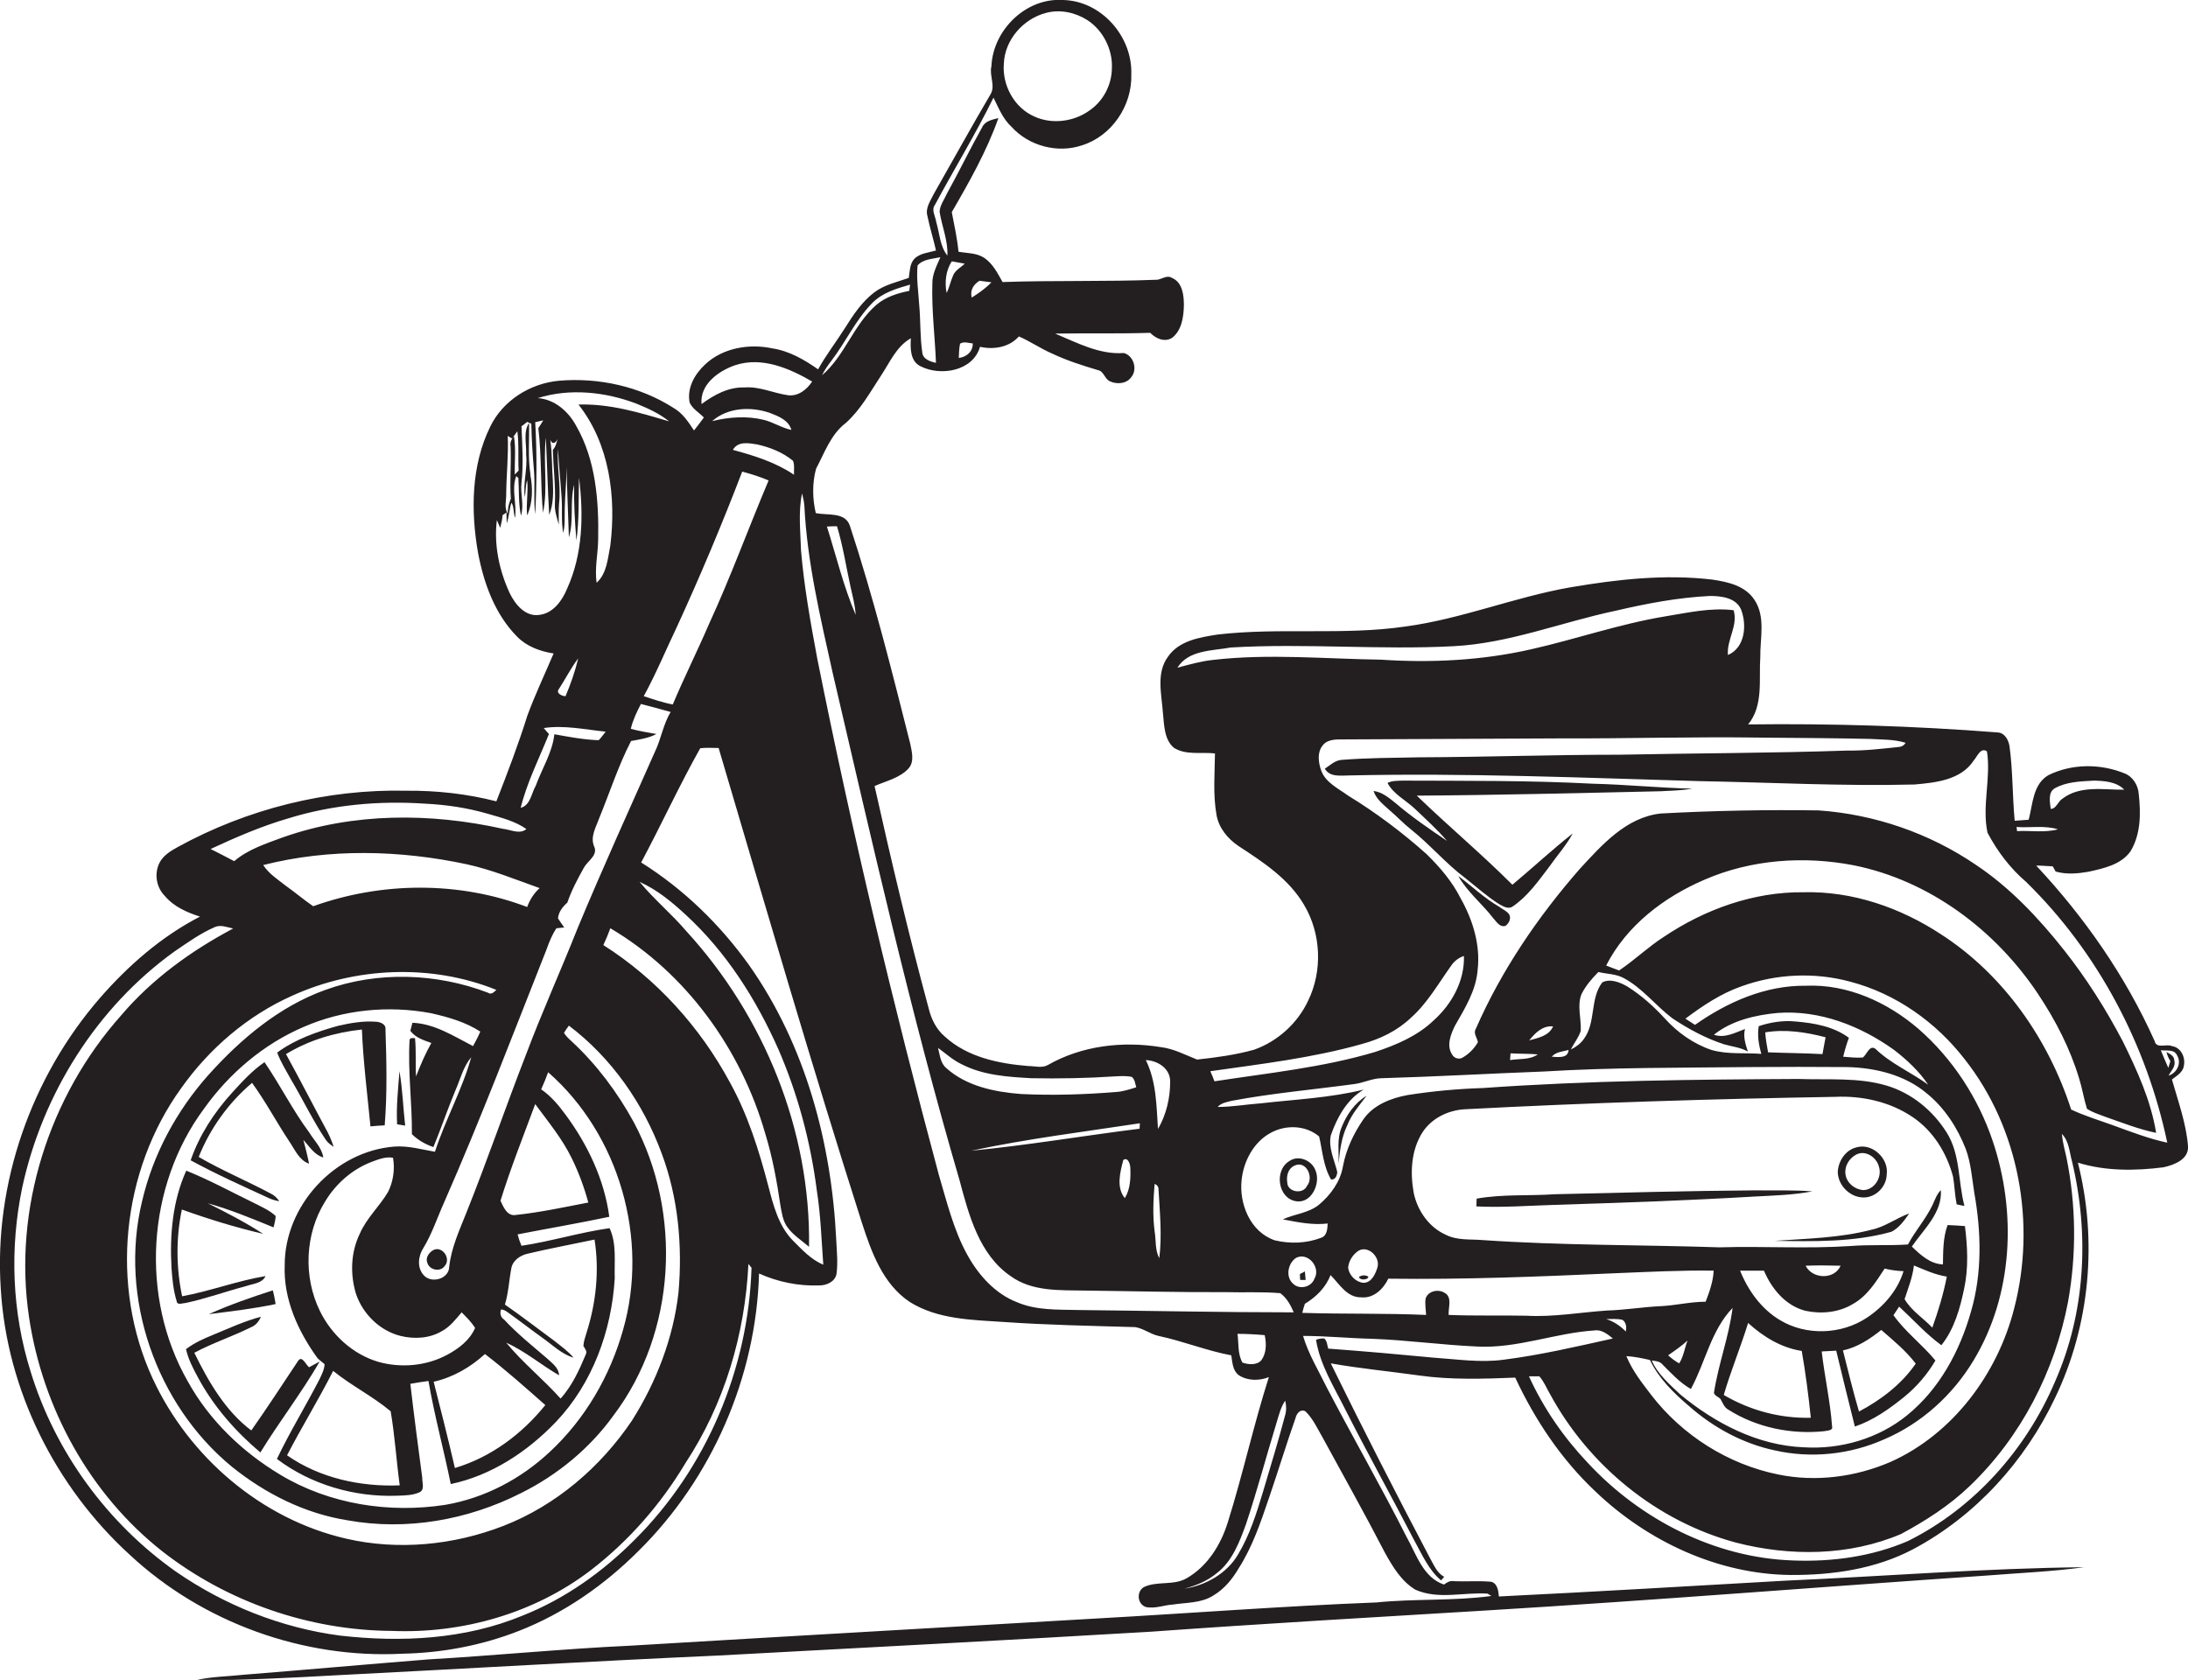 <?xml version="1.0" encoding="utf-8"?>
<!-- Generator: Adobe Illustrator 19.2.0, SVG Export Plug-In . SVG Version: 6.00 Build 0)  -->
<svg version="1.1" id="Layer_1" xmlns="http://www.w3.org/2000/svg" xmlns:xlink="http://www.w3.org/1999/xlink" x="0px" y="0px"
	 viewBox="0 0 844.6 648.6" enable-background="new 0 0 844.6 648.6" xml:space="preserve">
<g>
	<path fill="#231F20" d="M844.6,442.5c-0.7-8.8-3.8-17.2-6.2-25.7c1.8-1.4,4.3-2.8,4.6-5.3c0.7-3.2-1.1-7.1-4.6-7.6
		c-2.2-1-6,1.2-6.7-2c-11.2-25-27-47.7-45.7-67.7c2.1,0,4.3,0.2,6.4,0.3c0.3,0.5,0.8,1.5,1.1,2c4.1,1.2,8.5,0.8,12.6,0.1
		c5.9-1.3,12.6-2.7,16.3-7.9c4-6.6,4-14.6,3.2-22c-0.2-3.4-2.2-6.8-5.5-8.1c-9.3-3.8-20.3-3.8-29.4,0.7c-6,3.5-6,11.2-7.6,17.2
		c-1.8,0.1-3.6,0.3-5.4,0.4c-0.9-9.6-0.7-19.3-2-28.8c-0.4-2.4-1.8-5.1-4.5-5.3c-32.1-2.5-64.2-3.5-96.4-3.1c6-7.3,4.1-17.3,4.7-26
		c-0.1-7.3,2.1-15.5-2.2-22c-3.5-5.5-10.2-7-16.2-7.9c-18.4-2.2-36.9-0.1-55.1,3c-21.5,3.8-41.9,12.2-63.5,15.1
		c-24,3.5-48.4,0.3-72.5,3.1c-6.9,1.1-14.8,2.3-19.1,8.5c-4.7,6.3-2.5,14.5-2,21.7c0.5,4.6,0.4,10.2,4.2,13.5
		c4.7,3,10.6,1.6,15.9,2.2c-0.1,7.9-0.8,15.9,0.6,23.8c0.9,5,4.3,9.1,8.4,11.9c9.5,6.2,19.5,12.7,25.4,22.8
		c6.6,11.1,7.2,25.5,1.5,37.1c-4.1,8.7-11.8,15.6-20.8,18.8c-7.2,2-14.6,3-22,3.8c-4.6-1.8-9-4.2-14-4.8
		c-14.7-2.4-30.5-0.6-43.6,6.9c-2.3,1.3-5,0.4-7.5,0.4c-11.4-0.9-23.6-3.4-32.3-11.4c-3.3-2.8-5.2-6.7-6.2-10.8
		c-7.7-28.5-14.5-57.2-20.9-85.9c4.5-2,9.8-3.1,13.2-6.9c2.2-2.6,1.2-6.3,0.6-9.3c-7.1-28.2-14.2-56.5-23.3-84.2
		c-1.8-5.6-8.7-4-13.2-5c-1.3-5.6-1.4-11.5,0.1-17.1c3.3-6.2,5.7-13.3,11.5-17.7c5.7-5.1,9.4-11.9,13.6-18.3
		c3.4-5.1,5.9-11.2,11.5-14.4c-0.2,3.9-0.3,8.8,3.7,10.8c7.8,4,20.3,1.9,23-7.5c5.3,1.2,11.3,0.2,15-4c4.4,1.9,8.4,4.7,12.8,6.6
		c5.7,2.7,11.7,4.6,17.7,6.4c2.3,0.4,2.6,3.4,4.6,4.3c2.7,1.3,6.5,1,8.3-1.6c2.5-3,0.9-8.3-2.9-9.3c-9.4,0.7-18.1-4-26.5-7.5
		c12.2-0.2,24.5,0.1,36.7-0.3c2.1,2.2,5.6,3.8,8.5,1.9c3.7-2.9,4.4-8.1,4.5-12.5c0-3.8-0.5-8.9-4.6-10.6c-1.8-1.2-3.8,0.4-5.6,0.7
		c-19.9,0.8-39.9,0.2-59.8,0.9c-1.9-3.4-3.7-7-7-9.3c-3-2-6.6-1.8-10-2.4c-0.5-5.1-1.6-10.2-2.6-15.3c6.8-11.7,13.5-23.6,18-36.3
		c-2.4,0.6-5.2,1.1-6.3,3.6c-4.7,8.4-8.9,17.1-13.6,25.6c-1,2.3-2.7,4.4-2.8,7c0.9,5.7,3.3,11.1,3,16.9c-2.9-3.7-3-8.6-4.3-13
		c-0.3-2.2-2-4.6-0.5-6.6c7.4-13.8,15.7-27.3,22.6-41.4c2,4,3.6,8.2,7,11.3c6.7,7.4,17.8,10.3,27.2,7.1c11.5-3.6,19.4-15.4,19-27.4
		C437.2,14,425,0.2,410.2,0c-14.2-0.9-26.9,11.6-27.5,25.6c-0.9,3.6,1.7,7.6-0.4,10.9c-7.4,12.6-14.5,25.5-21.8,38.3
		c-1.3,2.7-3.4,5.5-2.5,8.6c0.9,4.5,2.3,8.8,3.3,13.3c-2.9,0.9-6.3,1-8.5,3.4c-1.7,2-1.6,4.8-2,7.2c-4.5,1.6-9.3,2.6-13.2,5.5
		c-4.8,3.6-8.2,8.7-11.4,13.8c-3.4,5.4-7.3,10.4-10.4,16c-5.3-3.7-11.1-7.1-17.7-8.1c-8.9-1.9-19.1-0.2-25.9,6.2
		c-4,3.7-7.1,9.1-6,14.7c1.1,2.5,3.7,3.9,5.5,5.8c-1.2,1.7-2.5,3.3-3.8,5c-2.2-3.3-4.4-6.7-7.9-8.7c-13-8.3-28.9-11.8-44.2-10.5
		c-11.1,1-21.7,7.6-26.6,17.8c-7.3,14.9-7.5,32.4-4.7,48.5c2.2,11.8,6.5,23.8,15.1,32.5c3.7,3.8,8.9,5.7,14.1,6.5
		c-3.4,8-7.1,15.8-10.1,23.9c-3.5,11.2-7.7,22.2-12,33.2c-11.3-2.9-23-4.2-34.7-4.1c-30.7-0.7-61.5,7-88.4,21.8
		c-2.5,1.4-5.2,3-6.7,5.6c-2.4,4.2-1.6,9.8,1.8,13.2c3.5,4.2,8.6,6.4,13.6,8c-14.9,7.7-27.7,18.9-38.6,31.4
		C12.1,415.8-2.4,457,0.3,497.6c2.3,39.1,21.1,76.6,50,102.9c28,26,66.8,40,105,38c15.4-0.3,30.7-3.2,45-8.8
		c17.4-6.8,33-17.7,46.1-30.8c28.4-28,45.5-67.3,46.6-107.2c7.3,3.3,15.3,4.9,23.3,4.6c2.8,0,6-1.4,6.6-4.4
		c0.6-4.4,0.1-8.8-0.1-13.2c-1.8-37.4-11.9-75.2-33.6-106c-11.2-15.7-25.3-29.4-41.7-39.7c7.8-14.6,14.7-29.7,22.8-44.1
		c2.3-0.3,4.7-0.1,7.1-0.1c18.1,61.2,35.9,122.5,55.3,183.3c3.7,11.4,8.1,23.7,18.5,30.6c10.7,6.7,23.8,6.9,36,7.7
		c17,1.2,34,1.5,51,2c3.2,0.5,5.8,2.7,9,3.4c9.5,2,18.5,5.7,28.1,7.5c0.4,2.6,0.5,5.8,2.8,7.6c3.4,2.3,8,2.3,11.7,0.8
		c-5.9,18.5-10,37.4-15.8,55.9c-2.7,8.8-7.9,17.2-16,21.8c-5.1,2.9-11.3,0.9-16.5,3.4c-2.9,1.8-2.5,6.6,0.9,7.7
		c3.5,0.7,7-0.8,10.5-1c5.2-0.8,10.9-0.5,15.5-3.5c4.2-2.5,7.3-6.3,9.7-10.4c5.4-8.4,8.6-18,11.8-27.4c3.5-10.2,6.6-20.5,10.2-30.7
		c0.4-1.7,1.8-3.6,3.8-2.6c3,2.9,4.7,6.8,6.8,10.4c8,14.7,16.2,29.3,23.9,44.2c3,5.4,6.4,11.1,11.8,14.3c8.8,3.9,18.5,0.9,27.8,1.5
		c0.4,0.2,1.2,0.7,1.5,0.9c-14.7,2-29.6,1-44.3,2.5c-36.1,1.4-72.1,4.2-108.1,6.2c-60,3.5-120,6.9-180,10.5c-26,1.2-52,3.8-78,5.3
		c-23.7,1.9-47.3,4-71,5.9c-6.4,0.7-12.8,0.7-19.1,2.2c18.4,0,36.8-1,55.1-2c49-2.5,98-5.4,147-7.6c55.7-3,111.3-5.9,167-9.2
		c43.1-3.1,86.3-5.6,129.5-8.2c64.5-3.9,128.9-9.1,193.4-13.5c12.5-1,25-1.5,37.3-3.2c-38.5,0.4-76.9,3.5-115.3,5.2
		c-36.9,2.1-73.8,4.3-110.6,6.1c-0.2-2.2-0.6-5.3-3.2-5.7c-4.7-0.4-9.5,0-14.2-0.2c-1.5-0.3-2.7,0.5-3.8,1.3
		c-8.1-2.7-10.7-11.8-14.5-18.5c-9.8-19.4-20.6-38.2-30.7-57.5c-3.2-6.6-7.1-12.9-9.2-20c8.8,0,17.6,0.9,26.4,1.1
		c13.7,0.5,27.3,2.4,40.9,3c15.3,0.8,29.9-5.2,45-6.2c2.9-0.5,5.2,1.4,7.3,3.1c-14,3.1-28,6.4-42.3,8.2c-8.9,1.2-17.9-0.2-26.8-0.8
		c-13.6-1.3-27.2-2.5-40.8-3.5c-0.4-1.4-0.4-2.9-1.5-3.9c-1.1-0.1-2.2,0.1-3.2,0.5c1.6,9.9,7.1,18.4,11.5,27.3
		c8.6,16.9,17.8,33.5,26.5,50.3c3,5.4,5.5,11.3,10.3,15.3c0.4-0.5,0.8-1,1.2-1.4c-2.8-1.4-4-4.6-5.5-7.2
		c-13.1-24.9-25.9-49.9-38.3-75.2c11.4,2,22.9,3.1,34.3,4.7c12.2,1.7,24.6,1.3,36.9,0.8c7.6,16.3,17.8,31.6,31,44
		c20.1,19.2,47.2,31.9,75.2,32.2c16.3,0.1,33-2.3,47.5-10c24-12.8,43.1-33.9,54.7-58.4c13.5-28,16.4-60.8,8.8-90.8
		c10.6,3.3,22,3.2,33,1.8C839.3,449.8,845,447.6,844.6,442.5z M370.1,138.2c0.1-1.8,0.1-3.7,0.5-5.5c1.5-1,3.3-0.2,4.9-0.1
		C375.6,135.8,373,137.9,370.1,138.2z M378.1,108.4c1.5,0.2,3.1,0.4,4.6,0.6c-2.2,2.3-4.9,4.2-7.6,5.9
		C374.4,112.1,375.7,109.9,378.1,108.4z M367.4,100.9c1.7,0.3,3.4,0.6,5,0.9c-1.5,1.5-3.7,2.5-4.5,4.6c-1,2.2-1.4,4.6-2.5,6.7
		C364.6,108.9,365.1,104.5,367.4,100.9z M387.5,24.5c0.4-9.2,7.5-17.2,16.2-19.5c5.5-1.5,11.4-0.2,16.1,2.8c6.1,4,9.8,11.5,9.4,18.7
		c-0.1,6.4-3.4,12.6-8.7,16.2c-6,4.3-14.4,5.4-21.2,2.3C391.5,41.6,386.8,32.9,387.5,24.5z M354.2,102.5c2.1-2.5,5.8-2.5,8.8-3.2
		c-1.4,3.3-3.2,6.6-3.1,10.3c-0.3,10.2,1,20.3,1.4,30.5c-2.2-0.5-5.1-1.4-5.3-4.1c-0.9-6.1-0.6-12.4-1.2-18.6
		C354.5,112.5,353.7,107.5,354.2,102.5z M321,139.2c5.5-7.2,9.3-15.7,15.7-22.2c3.9-4,9.4-5.6,14.6-7.1c-0.1,0.6-0.2,1.8-0.3,2.4
		c-4.5,0.9-9.1,2.3-12.7,5.4c-8.8,7.6-12.2,19.7-21,27.2C318.3,142.9,319.6,141,321,139.2z M793.1,304.4c4.6-2.6,10-2.7,15.2-3
		c4,0.1,8.7,0.4,11.7,3.5c-8,0.1-17-1.8-23.9,3.5c-1.7,1-2.4,4-4.5,3.9C791.3,309.7,790.5,306,793.1,304.4z M794.4,320.2
		c-5.1,1.4-10.6,0.4-15.8,0.7c0-0.4-0.1-1.2-0.2-1.6C783.7,319.7,789.2,318.6,794.4,320.2z M468.2,254.8c-4.7,0.5-9.2,1.8-13.7,3
		c4.3-6.9,13.5-6.5,20.6-7.8c28.7-1.7,57.4,1,86-0.5c21.5-1.1,41.7-9.3,62.6-13.7c12-2.8,24.1-5.1,36.4-5.7c4.4,0,10.1,0.7,12,5.3
		c2.3,6,1.5,14.7-5.1,17.5c-0.5-6,4-11.3,2.2-17.3c-8.9-1.1-17.8,1-26.5,2.4c-17.5,2.9-34.4,8.8-51.7,12.7
		c-18.9,4.3-38.5,5.3-57.9,4C511.5,254.4,489.8,252.3,468.2,254.8z M525.7,403.1c7-1.9,13.7-5.1,19-10.2
		c6.3-5.6,10.5-13.1,15.3-19.8c1.2-1.9,3-3.3,5.1-4c0.3,9.5-4.6,18.5-11.6,24.8c-6.3,6.1-14.6,9.6-22.8,12.3
		c-20.2,6-41.2,8.1-61.9,11.3c-0.5-1.3-1-2.6-1.6-3.9C486.8,410.8,506.6,408.5,525.7,403.1z M590.3,401.7c2.3-2.9,5.2-5.8,9.2-5.4
		C597.9,400,593.8,400.7,590.3,401.7z M605.5,405.4c-0.2,3.4-4.2,2.7-6.5,2.6C600.6,406.1,603.3,406,605.5,405.4z M593.6,407.1
		c-3.1,2.2-7.1,1.6-10.7,2.2c0.1-0.9,0.1-1.7,0.2-2.6C586.6,406.9,590.1,406.8,593.6,407.1z M596.2,413.7c26.3-1.6,52.7-1.4,79-1.7
		c12.7-0.1,25.3-0.1,38,0c10.8,0.3,22,3,30.5,10.1c6.9,5.6,11.9,13.3,15.1,21.5c2,5.4,2.4,11.2,3.3,16.9c2.7,15.2,3.1,31.1-1.3,46
		c-4.3,15.2-12.2,29.9-24.7,40c-11.1,9-25.7,13.2-39.9,12.3c-17.7-0.7-34.2-9.3-47.6-20.4c-4.1-3.9-8.7-7.8-11-13.1
		c1.5,0.2,3.2,0.3,4.2,1.6c3.4,3.4,6.7,7,10.9,9.4c5.6-10.3,7.8-22.7,16.1-31.3c-1.4,11.1-5.5,21.7-7.2,32.8
		c0.4,1.2,1.7,1.5,2.5,2.3c0.9,1.5,1.4,3.3,3.1,4.2c10.9,6.9,24.2,9.6,36.9,8.3c1.1-0.3,3.6-0.1,3.1-1.9c-0.7-9.7-2.9-19.2-4-28.9
		c1.8-0.1,3.7-0.2,5.6-0.3c2.4,9.8,4.7,19.5,7.2,29.3c7.1-2.4,13.3-6.8,19.1-11.5c4.8-3.9,8.9-8.7,12-14c-5.1-6.2-11.6-11-16.2-17.5
		c0.7-1.1,1.5-2.2,2.2-3.3c5.4,5,10.3,10.5,16.3,14.9c5-6.3,7.2-14.2,8.8-21.9c1.7-7.9,1.3-16.1,0.3-24.1c-2.3-0.2-4.5-0.3-6.7-0.4
		c-1.8,4.9-1.7,10.1-1.8,15.2c-4.9-0.2-8.6-3.6-12-6.9c4.6-6.7,11.8-13.1,11.2-21.8c-1.6,1.6-2.3,3.8-3.2,5.7
		c-2.6,5.5-6.7,10-9.5,15.3c-7.4,0.5-14.9,0-22.3,0.6c-16.8,1.1-33.6,0-50.4,0.5c-30.5-1-61-0.7-91.5-2.8c-4.7-0.4-9.7,0.2-14.1-2
		c-6.6-2.9-11.1-9.4-12.5-16.3c-1.4-7.8-1-16.4,3.4-23.3c3.5-5.4,9.8-8.5,16.2-8.9c47.6-2.5,95.3-4,143-4.8
		c10.5-0.5,21.3,1.9,30,7.8c7.9,5.3,13.2,13.9,15.6,23c0.6,3.5,0.7,7.2,1.4,10.7c0.7,0.2,2.2,0.5,3,0.6c-2.5-9.4-1.5-19.9-6.9-28.4
		c-5.3-8.4-13.4-15.1-23-18c-11-3.3-22.7-2.2-34.1-2.6c-40.6,0.2-81.3,0.6-121.9,3.5c-9.7,0.3-19.4,1.2-29,2.7
		c-6.5,1.2-13.3,3.8-17.2,9.5c-3.7,5.4-6.6,11.5-7.8,18c-1,5.9-4.7,11-9.2,14.8c-4,3.3-9.5,3.6-14,5.7c5.7,1.1,11.5,2.3,17.3,1.6
		c-0.1,2-0.2,4.7-2.5,5.5c-5.7,2.2-12,2.4-17.9,1c-9.5-3.2-13.9-14.2-12.8-23.5c0.8-7.2,4.7-14.5,11.2-18c5.8-3.2,13.5-3,18.7,1.4
		c1.3,5.5,1.6,11.5,4.6,16.6c1.7,0.2,2.3-1.5,2.4-2.9c-1.1-4.6-3.5-9.3-2.5-14.1c2.4-6.9,6.2-13.9,12.7-17.7
		c-13,3.2-26.5,3.8-39.7,5.3c-5.6,0.4-11.1,1.4-16.7,1.4c1.5-1.6,3.6-1.9,5.6-2.4c15.5-2.9,31.3-4.3,46.9-6.4
		c3.7-0.4,7.2-2.3,10.9-2.3C554.2,415.7,575.2,414.5,596.2,413.7z M610.5,383.8c1.6-3.2,4-6,6.5-8.5c3.3,0.8,6.9,0.7,9.9,2.4
		c7.2,3.9,12.2,10.6,18.7,15.5c6.2,4.1,12.8,7.7,19.9,10c3.1,0.9,6.4,1.2,9.2,2.8c-0.9-2.8-1.9-5.8-1.1-8.7c-3.8,1.4-7.9,3.7-12,2.2
		c6.9-5.5,16-7.6,24.6-8.4c16.2-1.2,32.1,5,45.1,14.4c4.9,3.8,9.5,8.1,13,13.3c-6.6-4.8-14.4-8.1-20.3-13.8
		c-2.3-1.8-3.4,2.2-4.9,3.3c-2.5,0.2-5.1-0.1-7.6-0.3c0.6-2.5,1.3-4.9,2.2-7.3c-5.9-4.4-13.4-5.7-20.6-6.3
		c-4.8-0.5-9.7,0.3-14.2,1.8c-0.6,3.6,0,7.2,1,10.7c-6.4-0.5-12.9,0.3-19.2-1.5c-6.9-2.3-13.1-6.7-18-12.1c-4.3-4.7-9.1-9-14.5-12.4
		c-2.8-1.6-6.6-3.2-9.7-1.6c-4.8,6.3-2.4,15.3-7,21.7c-1.3,1.9-3.1,3.2-5.1,4.2c1.2-2.5,3-4.6,3.8-7.2
		C610.4,393,608.7,388.2,610.5,383.8z M769.2,440.5c-5.6-16.6-15.5-31.8-28.7-43.3c-12-10.3-27.4-17.3-43.4-16.6
		c-15.6-0.2-30.3,6.3-42.8,15.1c-1.3-0.8-2.5-1.6-3.7-2.4c6.7-5,13.7-9.7,21.7-12.5c13.3-4.8,28.1-5.5,41.8-1.8
		c17.7,4.6,33.3,15.7,44.4,30.1c21,26.7,27.5,63.5,19,96.1c-6.4,25.2-23.6,48.4-47.6,59.2c-13.6,5.9-29,7.9-43.5,4.9
		c-19.3-3.9-37-15.1-49-30.7c-3.6-4.7-7.3-9.4-9.6-15c3.1,0.2,6.1,0.8,9.1,1.5c3.4,7.1,9.1,12.7,15.1,17.8
		c9.4,8.3,20.8,14.5,33.1,17.1c14.1,3.2,29.1,1.6,42.3-4.3c14.3-6.1,26.4-17.1,34.4-30.4C777.1,500,778.5,468,769.2,440.5z
		 M704.7,400.5c-0.4,2.1-0.8,4.3-1.2,6.5c-7-0.4-14-0.4-21-0.7c-0.5-2.6-0.9-5.1-1.1-7.7C689.1,397.3,697.1,398.5,704.7,400.5z
		 M643.9,523.3c2.6-1.8,5.2-3.6,7.5-5.7c-1.1,2.9-1.5,6.1-3.2,8.8C646.7,525.6,645.3,524.5,643.9,523.3z M715.2,503.5
		c5.5-3,8.9-8.5,12.3-13.7c2.4,0.6,4.8,0.9,7.3,1c-2.3,7.5-7.7,13.7-14.2,18c-9.8,6.5-23.4,7-33.5,0.9c-7.2-4.3-12.3-11.4-15.4-19.1
		c3,0,6.1,0,9.2,0c3,7,8.3,13.5,16,15.5C703,507.4,709.8,506.8,715.2,503.5z M697,488.7c4.5-0.2,9-0.1,13.5,0
		C708.1,494.2,699.6,493.9,697,488.7z M739.5,526.5c-5.5,8-13.4,14-21.9,18.5c-2.3-7.8-4.2-15.7-6.2-23.6c5.6-1.2,10.4-4.4,14.8-7.9
		C730.8,517.5,735.7,521.5,739.5,526.5z M674.8,510.8c5.8,5.3,12.8,9.6,20.7,10.8c1.5,8.6,2.6,17.2,3.5,25.8
		c-11.8,0.3-23.4-2.8-33.6-8.8C668.1,529.3,671.9,520.2,674.8,510.8z M735.2,501.6c1.4-4.3,3.1-8.5,3.6-13c4.1,1.7,8.2,3.6,12.7,4.3
		c-1.3,6.7-3.3,13.3-5.6,19.7C742.4,508.9,737.8,506.1,735.2,501.6z M531.7,489.4c-0.8,2.6-2.3,5.9-5.4,5.9c-3-0.3-5.5-2.9-5.9-5.8
		c0.2-2.7,1.9-5.3,4.2-6.7C528.4,480.9,532.9,485.5,531.7,489.4z M451.7,417.7c0,6.3-1.5,12.7-4.7,18.2c-0.6-9-0.6-18.3-4.7-26.6
		C447,409.5,451.8,412.6,451.7,417.7z M447.5,485.8c-1.7-3.2-1.2-6.9-1.8-10.4c-0.8-6.1-0.5-12.2,0-18.3c1,0.4,1.5,1.1,1.5,2.1
		C447.7,468,448.6,477,447.5,485.8z M374.9,444.3c21.5-4.6,43.4-7.3,65.1-10.6c0,0.5-0.1,1.6-0.1,2.1
		C418.2,438.5,396.7,442.2,374.9,444.3z M434.2,462.6c-3.4-4.1-1.8-10.1-0.6-14.7c1.7-1.3,2.6,1.4,2.7,2.7
		C436.5,454.6,436.4,459,434.2,462.6z M371,410.8c8.4,4.4,18,5,27.2,5.5c10.7,0.2,21.4,0,32-0.7c2.2-0.1,4.5-0.3,6.7,0.2
		c1.2,1,1.3,2.6,1.7,4c-2.5,0.8-5,1.6-7.5,1.8c-12.3,1-24.6,1.4-37,0.8c-10.2-0.8-21-3-28.8-10c-2.3-1.9-2.5-5.1-3.2-7.8
		C365,406.7,367.7,409.2,371,410.8z M323.1,203.2c2.3,7.6,3.5,15.5,5.2,23.3c0.8,3.6,1.8,7.2,2,10.9c-4.7-11-7.5-22.7-11.1-34.1
		C320.5,203.2,321.8,203.2,323.1,203.2z M270.8,156c-0.7-7.6,6.6-12.8,13-15c10.3-3.4,20.9,1.2,29.7,6.3c-2,3.1-5.4,5.8-9.3,5.3
		c-5.7-0.8-11.1-3.5-16.9-3C281.1,149.4,275.6,152.5,270.8,156z M305.5,166c-3.8-0.8-7-3-10.7-3.9c-6.5-1.6-13.4-1.1-19.9,0.5
		c6-5.3,14.9-5.7,22.2-3.2C300.5,160.7,304.4,162.2,305.5,166z M245.8,155.9c4.4,1.8,8.8,3.8,12.5,6.8c-11.4-3.4-23-6.9-35-6.5
		c12,15.2,14.6,35.7,12.3,54.4c-1,5-1.3,10.8-5.3,14.4c-0.8-5.5,0.5-11,0.6-16.6c0.3-15-0.9-30.8-8.5-44c-3-5.6-8.3-10.2-14.8-10.7
		C220,149.8,233.8,151.3,245.8,155.9z M195.4,190.5c0.1-7.4,0.9-14.8,0.6-22.2c0.4,0.3,1.3,0.8,1.7,1c0.5-0.7,1.5-2.1,2-2.8
		c0.7,5,0.2,10.1,0.5,15.2c-0.4,0.4-1.1,1.1-1.5,1.5c-0.1-4.9,0.5-9.8-0.3-14.7c-1,1-1.6,2.4-1.3,3.8c0.3,6.8-0.4,13.5,0.1,20.3
		l-0.3,0.7c-0.6,1.6-0.9,3.3-0.9,5C194.5,196.1,195.5,193.2,195.4,190.5z M208.3,237.4c-5.5,0.9-9.5-4.1-11.6-8.5
		c-4-8.7-6.1-18.6-4.9-28.1c0.3,0.8,1,2.2,1.3,3c0.4-1.6,0.8-3.3,0.9-4.9c0.4-0.3,1.2-0.8,1.5-1c0,1,0.1,3.1,0.1,4.2
		c0.9-2.6,1-5.4,1.8-8c1,1.2,0.8,4,1.4,5.9c0.8-5.3-1.5-11.2,0.5-16.2c0.2,0.2,0.6,0.6,0.8,0.8c0.3,4.8,0,9.8,1,14.5
		c1.3-4.1-0.3-8.4,0.2-12.6c0.8-7.3,0.3-14.6,0-21.9c0.8-0.6,1.5-1.1,2.2-1.7c0.4,0.2,1.2,0.5,1.6,0.7c0.1,6,0.5,11.9,1,17.9
		c0.5,5.7-0.2,11.5,0.5,17.1c0.6-11.8,0.7-23.7,0-35.6c0.8-0.2,2.3-0.5,3.1-0.7c-0.6,1-1.2,2-1.9,3c1.3,10.8,0.8,21.8,1.8,32.7
		c2-9.5,0-19.4,1.1-29c0.5,9.9,0.7,19.9,1.3,29.8c1.7-4.2,1.6-8.9,1.4-13.3c-0.4-5.2-0.2-10.5-1-15.7c0.8,2.1,2.3,1.2,2.8-0.4
		c-0.3,1.5-0.7,3.1-1.8,4.3c0.2,6.9,1.1,13.8,0.8,20.7c-0.2,2.8,0.8,5.5,1.5,8.2c0-2.7-0.1-5.4,0.1-8.1c0.8-7.1-0.9-14.1-0.4-21.2
		c0.3,6.4,1,12.7,1.4,19c0.3,4.5-0.2,9,0.6,13.5c0.8-3.1,0.5-6.2,0.6-9.4c0.1-5.4,0.7-10.7,0.7-16.1c0.2,9,0.6,18.1,0.9,27.2
		c2-6.6,0.3-13.6,2-20.3c-0.1,7.2,0.3,14.4,0.9,21.5c1.1-8,0.8-16.2,1-24.3c1.8,14.4,1.5,29.5-4.6,42.9
		C217,231.9,213.6,236.7,208.3,237.4z M223.2,254.2c-1.2,5-2.9,9.9-4.9,14.6c-1.3,0-3.8-1.1-2.6-2.7
		C218.3,262.1,220.4,257.9,223.2,254.2z M211.9,283.4c-0.7-0.8-1.4-1.5-2-2.3c8-1.2,16,0.6,23.9,1.4c-0.9,1.1-1.7,2.3-2.7,3.3
		c-5.8-0.2-11.5-1.3-17.1-2.3c-0.8,7.1-4.8,13.3-7.2,19.9c-1.7,2.9-2,7.5-5.8,8.5C203.4,302.1,208.1,292.9,211.9,283.4z
		 M166.5,402.7c-2.3,4.1-4.2,8.5-5.9,12.9c-0.3-4.9,0.1-9.9-0.4-14.8c-0.7,0.1-2-0.3-2.1,0.8c-0.7,12.1,1,24.2,0.9,36.3
		c2.3,2.3,5.2,3.9,8.3,5c3-7.3,5.5-14.7,8.5-21.9c1.9-4.3,3-9.1,6.1-12.8c-3.5,12.6-10,24.1-14,36.5c-5.2-0.9-10.4-2.4-15.7-2
		c-23,1.8-42.4,22.8-42.3,45.9c-0.5,13,5.1,25.3,12.6,35.7c0.8,0.9,1.9,1.6,2.8,2.4c-0.1,2.1-1.1,4-2,5.9
		c-5.3,10.3-11.4,20.2-16.4,30.7c13.1,9.9,29.9,14.8,46.3,14.2c2.9-0.1,6-0.1,8.7-1.3c2.2-1,1-3.8,1.1-5.6
		c-1.6-12.1-3.2-24.2-4.6-36.3c2.3-0.4,4.6-0.8,7-1.1c2.3,13.4,5.9,26.5,8.6,39.8c15.7-3.3,29.6-12.5,40.6-24
		c14.1-14.8,21.5-35.2,22.7-55.4c-0.2-6.4,0.8-13.5-2-19.4c-11.4,1.6-22.6,5.1-34,6.8c-0.6-1.4-1.1-2.9-1.5-4.4
		c11.8-2.3,23.6-4.3,35.4-6.8c-1.9-14.3-8.3-27.8-16.8-39.3c-2.7-3.7-5.7-7.3-9.5-9.9c1-2.2,1.9-4.4,2.7-6.6
		c27.5,24.1,39,64.5,28.9,99.5c-5,17.8-14.7,34.5-28.3,47.1C201.1,571,187.1,578.4,172,581c-21.7,3.4-44.9-0.2-63.8-11.6
		c-14.7-8.8-27.5-21.1-35.8-36.2C54,500.9,56.6,457.9,78.8,428c9.7-13.6,23-24.9,38.4-31.5c15.4-6.7,32.7-8.4,49.2-5.3
		c6.6,1.5,13.3,3.4,19,7.1c-0.8,1.9-1.8,3.8-2.8,5.6c-7.4-3.8-14.9-8.7-23.4-9c-0.2,0.8-0.6,2.3-0.8,3.1
		C160.4,400.7,163.5,401.6,166.5,402.7z M193.4,505.6c1.3,0,2.3,0.9,3.3,1.6c4.2,3,8.3,6.2,12.5,9.2c4,2.8,7.5,6.4,12.2,7.8
		c-2.1-2.5-4.8-4.4-7.3-6.4c-6.4-4.7-12.7-9.6-19.2-14.1c1.4-4.6,1.6-9.4,2.5-14.1c0.6-3.1,3.6-5,6.5-5.6c8.5-2,17.1-3.6,25.6-5.4
		c1.9,12,0.6,24.4-3.1,36c-0.5,1.7-1.1,3.3-1.2,5.1c0.6,1,1.6,2.1,0.9,3.3c-2.5,6-5.3,12.1-9.7,17c-6.7-7.5-14.6-13.8-21-21.6
		c7.3,3.3,13.5,8.6,20.4,12.6c-0.1-2.9-2.6-4.6-4.5-6.4c-5.7-4.9-11.6-9.6-16.7-15.1C193.2,508.6,192.9,507,193.4,505.6z
		 M193.2,463.6c3.9-12.6,8.8-24.9,13.4-37.3c5,6.8,10.4,13.3,14.1,20.9c2.7,5.5,4.8,11.2,6.4,17.1c-9.3,1.8-18.6,3.8-28,4.8
		C195.8,469.7,194.3,466,193.2,463.6z M210.5,542.5c-9,11.2-21.1,20.2-34.9,24.3c-2.6-11.2-5.4-22.3-8.2-33.3
		c7.5-1.7,14.2-5.6,19.8-10.7C195.3,529,202.9,535.8,210.5,542.5z M172.6,523.1c-8,4.3-17.8,5.2-26.6,2.7
		c-9.8-2.9-18-10.4-22.5-19.6c-6.5-13.2-5.8-29.8,2-42.3c4.1-6.8,10.3-12.3,17.7-15.2c2.7-1,5.5-2.2,8.5-1.7
		c0.8,4.4,0.1,9.2-1.9,13.2c-3.3,5.6-8.3,10.1-10.9,16.1c-3.5,7.2-3.8,15.6-1.5,23.2c2.6,7.8,9.2,14.3,17.2,16.3
		c5.3,1.3,11.1,1,15.9-1.8c3.2-1.7,5.4-4.6,7.7-7.3c1.9,1.9,3.7,3.7,5.2,6C181.4,517.4,177.1,520.7,172.6,523.1z M154.3,573.5
		c-15.2,0.6-30.9-2.8-43.5-11.6c5.7-11,12.2-21.5,17.8-32.6c7,5.7,15.3,9.8,22.2,15.6C152.4,554.2,153,563.9,154.3,573.5z
		 M125.6,382.2c-17.8,6.4-32.6,18.9-45.1,32.8C68.1,428.9,59,445.8,54.8,464c-8.9,37,5.4,78.2,34.7,102.3
		c12.9,10.4,28.2,18.1,44.7,20.7c22.7,4.1,46.4-0.1,66.9-10.5c14.1-7,26.6-17.3,35.8-30.1c24.2-32.1,26.5-78.1,7.7-113.2
		c-6.3-11.5-14.3-22.2-23.9-31.1c-1.1-1-2.2-2-3-3.3c0.6-1,1.2-1.9,1.9-2.8c16.4,12.4,28.7,30,35.8,49.3c6.4,17.1,8.1,35.7,6.5,53.8
		c-2,17.5-8.5,34.4-17.9,49.3c-12.1,18-29.4,32.9-49.8,40.8c-19.1,7.4-40.5,9.5-60.5,4.9c-32.8-7.5-60.8-31.6-74.8-61.9
		c-16.5-35.8-12-80.1,11-112c10.9-15.4,25.7-28.1,43-35.8c24.5-11.1,53.7-12.3,78.7-2.2c-0.9,0.8-1.9,2-3.2,1.1
		C168.5,375.7,145.8,374.9,125.6,382.2z M120.9,349.9c-3.5-2.4-6.8-5.2-10.3-7.7c-3.2-2.5-6.8-4.8-9-8.2c25.6-6.5,52.8-5.8,78.6-0.3
		c9.6,2.1,18.8,5.9,28.1,9.2c-2.2,2-3.8,4.5-4.8,7.3C177.2,340.2,147.4,340.4,120.9,349.9z M111.2,316c17.1-5.3,35.1-6.9,52.9-5.7
		c8.2,0.4,16.3,1.6,24.2,3.9c5.1,1.5,10.5,2.8,14.9,5.9c-2.6,2.2-6.1,0.2-9.1-0.1c-27.9-6.2-57.7-6.3-84.9,3.3
		c-6.5,2.4-13.4,4.6-18.8,9.2c-3-1.6-6.1-3.2-9.1-4.7C91,323.3,100.9,319,111.2,316z M245.1,594.4c-12.4,12.5-27,22.9-43.4,29.4
		c-22.2,9.2-46.8,10.4-70.5,7.7c-22.7-3-44.5-11.7-63.3-24.7c-26.5-18.7-46.6-46.2-56.1-77.3c-7.2-22.9-8.1-47.6-3.2-71.1
		c7.8-36,28.7-69.4,58.7-91c5-3.4,10-7,15.5-9.4c2.3-1.1,4.8,0,7.2,0.5c-16.2,8.6-31.3,19.5-43.2,33.5
		c-27.9,31.3-41.8,74.9-35.6,116.5c5.2,35.1,23.5,68.5,51.5,90.5c25.1,19.6,56.8,30.5,88.6,30.7c27.2,1.1,55-6.8,76.7-23.4
		c14.7-11.3,27.1-25.5,36.6-41.4c15-22.8,23-49.7,24.3-76.9c0.3,0.4,0.9,1.1,1.2,1.5C288.9,528.5,272.7,566.9,245.1,594.4z
		 M264.6,353.1c15.7,14.4,27.3,32.7,35.9,52.1c7.5,17.3,12.4,35.7,14.8,54.4c1.5,9.5,1.8,19.1,2.5,28.7c-4.8-2-8.3-5.9-11.9-9.5
		c-5.4-5.6-7.4-13.5-9.3-20.8c-3.6-13.8-7.9-27.5-14.8-40c-11.5-21.4-28.4-40.1-48.9-53.1c1-2.1,1.9-4.3,2.7-6.5
		c29.3,17.3,50.5,46.8,59.8,79.3c2.8,9.1,4.5,18.5,5.9,28c0.5,2.7,0.9,5.6,2.5,7.9c2.2,3.2,5.6,5.3,8.5,7.8
		c0.7-44.7-17.2-88.9-47.3-121.8c-5.7-6.7-12.5-12.3-18.1-19.1C253.6,343.5,259.3,348.2,264.6,353.1z M252.7,290.5
		c-10,22.5-20.2,45-29.7,67.8c-6.5,16.4-13.8,32.5-20,49c-7.9,20.3-14.9,40.8-23,61c-2.7,6.8-5.8,13.5-6.6,20.8
		c-0.1,4.7-6.8,6.6-9.8,3.3c-2.7-2.9-2.2-7.4-0.2-10.5c3.4-5.6,5.4-11.8,8.1-17.8c14.1-32.1,26.6-65,39.5-97.6
		c1-2.8,2.1-5.6,3.8-8.1c0.8-0.1,2.3-0.2,3-0.3c-0.8-1.1-1.6-2.3-2.4-3.5c0.2-2.5,1.8-4.5,3.6-6.1c1.6-4.7,4-9.2,6.4-13.5
		c1.5-2.7,5.6-4.8,3.9-8.3c-1.5-3.7,0.8-7.4,2-10.8c4.1-10,7.4-20.3,12.3-29.8c3.3-0.6,6.8-1.1,9.8-2.7c-3.3-0.6-6.7-1.1-9.9-2
		c0.8-3.4,2.3-6.5,3.9-9.6c3.8,1,7.7,2,11.5,3.1C256,279.6,255.2,285.4,252.7,290.5z M273.7,240.9c-4.5,10.5-9.6,20.6-14,31.1
		c-3.8-0.7-7.5-2-11.2-3.2c4.8-8.8,8.6-18,12.9-27c9-19.6,17.4-39.6,25.1-59.7c3.5,0.9,6.9,2,10.2,3.4
		C288.9,203.9,282.1,222.7,273.7,240.9z M306.5,183.3c-7.1-4.8-15.4-7.4-23.6-9.6c2-3.5,6.2-2.6,9.4-2.1c4.9,1.1,9.8,3,13.8,6.3
		C306.8,179.6,306.4,181.5,306.5,183.3z M486.9,525.2c-1.8,2-5,1.7-7.3,0.9c-1.9-3.4-1.4-7.4-1.9-11.1c3.5,0,7,0.2,10.5,0.5
		C488.9,518.8,488.9,522.4,486.9,525.2z M496,546.7c-2.6,9.9-5.6,19.6-8.5,29.4c-2.5,8.3-5.1,16.6-9.6,24.1
		c-4.3,7.3-12.4,11.9-20.7,13.2c4.5-1.2,8.9-3,12.5-6c6-4.6,8.8-12.1,11.3-19c4.3-12.9,7.8-26.1,11.8-39.2c0.9-2.9,1.6-5.9,3.3-8.4
		C496.6,542.8,496.6,544.8,496,546.7z M416.2,505.8c-7.9-0.2-16.1,0.2-23.6-3c-8.5-3.3-14.9-10.5-19.2-18.3
		c-5.3-9.6-7.9-20.4-11-30.9c-17.7-65.9-33.5-132.3-46.9-199.2c-2.6-13.9-5.1-27.8-6.3-41.9c-0.2-7.3-1.1-14.8,0.4-22
		c0.4,1.6,0.8,3.2,0.9,4.9c1.1,21.8,6.2,43.1,10.9,64.3c15.3,65.6,30.1,131.4,49,196c3.6,13.5,7.6,28.7,19.7,37
		c8.4,6.1,19.2,5.4,29,5.6c18,0.2,36.1,0.7,54.1,0.6c7,0.2,14-0.2,21,0.4c2.5,1.8,4,4.6,5.2,7.4
		C471.7,506.7,443.9,506.1,416.2,505.8z M499.1,495.6c-3-2.7-1.9-8,1.3-10c4.7-2.2,9.5,3.9,7,8.1C506.2,497,501.6,498.1,499.1,495.6
		z M589.2,508c-10-0.2-20,0.1-30-0.3c-0.2-2.8,1.5-6.8-1.5-8.5c-2.4-1.6-6.5-0.8-7.4,2.2c-0.3,2.1,0.1,4.2,0.2,6.3
		c-15.9-0.7-31.9-0.3-47.8-0.8c0.3-1.2,0.6-2.4,1-3.5c4.3-2.6,8.1-6.3,9.9-11.1c3.4,3.4,6.3,8.7,11.8,8.6c4.8,0.5,8.6-3.2,10.5-7.2
		c29.2,0.4,58.4-0.8,87.5-2.1c12.7-0.5,25.4-1.2,38.1-1c-0.2,4.2-1.6,8.1-3.1,12c-5.8,0-11.4,1.4-17.1,1.7c-7,0.3-14,1.5-21,1.7
		C609.9,506.7,599.6,508.6,589.2,508z M620,509.3c2.1,0,4.2-0.2,6.3,0.3c1.5,1,1.6,2.9,1.3,4.5C625.5,512,623,510.2,620,509.3z
		 M793.2,533.6c-11.1,26.1-31.2,48.7-56.7,61.4c-13.9,6-29.3,8.1-44.4,7.5c-30.1-1-58.9-15.8-79.2-37.7
		c-9.3-9.8-17.1-21.1-22.7-33.4c1.3,0,2.7,0,4,0c1.8,2,2.8,4.6,4.1,6.8c15,27.7,41.3,49.2,71.8,57.4c20.9,5.4,43.7,5.2,63.7-3.3
		c9.5-5.1,18.7-11,26.5-18.5c19.8-18.9,32.9-44.4,38-71.2c3.3-18.4,3.1-37.3-0.6-55.6c-0.7-3-1.5-6.1-1.8-9.2
		c2.8,2.8,2.9,6.9,3.9,10.5C806.6,476.6,805,507,793.2,533.6z M816,434.6c-5.5-2-11.2-3.7-16.5-6.2c-8.8-27.2-26.1-52.1-50.3-67.7
		c-15.7-10.3-34.2-16.7-53.1-16.2c-19.2-0.2-38,6.6-53.8,17.2c-6.1,3.9-11.3,9-17.3,13c-1.7-0.6-3.4-1.3-5-1.9
		c7.9-15.5,22.4-26.5,38.1-33.2c18-7.8,38.4-9.2,57.5-5.5c29.3,5.9,54.8,25.1,71.2,49.8c6.7,10.1,12.3,20.9,15.8,32.6
		c1.2,3.8,1.8,7.8,3,11.6c2.1,1.4,4.5,2.1,6.8,3c6.6,2.3,13.1,4.9,19.9,6.3c-2-12.4-7.3-24-12.8-35.2c-6.5-12.4-14-24.3-22.7-35.3
		c-9.8-12.4-20.9-24.2-34.1-33c-17.9-12.2-39.1-19.5-60.7-21c-20.3-0.3-40.7,0.1-61,1.2c-13.3,1.5-22.6,12.1-31.1,21.3
		c-16.2,18.5-30.3,39.2-40.2,61.8c-1.1,1.7,0.5,3.5,0.8,5.2c-1.5,2.6-3.7,4.8-6.4,6.2c-1.5,0.4-2.9-0.2-3.6-1.5
		c-2.2-3.4-0.5-7.7,1.1-11c3.9-6.8,8.2-13.7,8.8-21.7c1.1-9.6-1.9-19.3-6.6-27.6c-3.2-6.4-8-12-13.1-17c-9.4-8.4-19.5-16-30.3-22.6
		c-3.8-2.8-8.7-5-10.4-9.7c-1.1-3.1-1.6-6.9,0.5-9.6c1.4-2,4.1-2.4,6.5-2.4c28.3-0.2,56.7-0.2,85-0.4c26,0.1,52-0.7,78-0.3
		c14,0.1,28,0.2,41.9,0.5c4.6,0.3,9.2,0.1,13.7,1.5c-0.6,1-1.5,1.5-2.5,1.6c-6.7,0.7-13.3,1.5-20.1,1.4c-29.3,1-58.7,1-88,1.6
		c-25.7,0-51.3,0.9-77,1c-10.1,0.2-20.2,0.2-30.2,1c-2.5,0.2-4.4,2.1-6.4,3.4c2,3.4,6.2,2.6,9.5,2.6c45-1,90.1,0.9,135.1,2.2
		c27.6,0.5,55.3,2,83,1.3c8.1-0.7,18-1.7,22.9-9.3c1.3-1.4,2.6-5.2,5.1-3.5c1.6,10.4-2,21.1,0.2,31.4c3.8,7.2,8.8,13.8,14.9,19
		c27.7,27.1,46.5,62.8,54.5,100.7C829.7,439.7,822.8,437.1,816,434.6z M839.3,409.4c0-1.7-1.7-2.5-3-3.2c0.3,1.3,0.8,2.4,1.5,3.5
		c-0.2,0.7-0.6,1.9-0.8,2.6c-1-2.3-2-4.5-2.9-6.8c2.2,0.3,5.2-0.5,6.3,2c1.8,3-0.1,6.8-3.3,7.8C838,413.5,840,411.8,839.3,409.4z"/>
	<path fill="#231F20" d="M204.8,183.4c-1.1-6.6-0.4-13.4-0.6-20.1c-2.3,3.6-0.9,8.1-1.1,12.2c0.6,5.5-1.3,11-0.5,16.5
		c0.4-2.2,0.2-4.5,0.9-6.6c0.5,4.5-0.5,9.1,0,13.6c2.2-4.9,2.2-10.6,1.2-15.8L204.8,183.4z"/>
	<path fill="#231F20" d="M541.2,301.4c-1.9,0.1-3.9,0-5.6,0.9c2.3,4.4,7.2,6.7,10.7,10.1c4.2,4,8.5,7.9,12.3,12.3
		c-6.8-4.6-13.7-9.3-20-14.7c-2.5-2-5.1-4.2-8.4-4.6c1.1,3.3,4,5.4,6.5,7.7c2.7,2.3,5.1,4.9,7.9,7.1c7.4,5.9,13.5,13.2,21.1,18.9
		c4.3,3.4,8.4,7.1,13,10c1.5,0.8,3.5,2.1,5.2,0.9c5.8-3.9,9.9-9.8,14.1-15.3c3-4.3,6.6-8.3,9.1-12.9c-8,6.3-15.5,13.3-23.3,19.8
		c-11.9-11.9-24.8-22.7-36.9-34.4c31.4-0.2,62.8-1,94.2-1.7c4-0.2,8.1-0.3,12.1-1c-12.8-0.3-25.5-1.6-38.2-1.9
		C590.5,301.3,565.9,301.5,541.2,301.4z"/>
	<path fill="#231F20" d="M578.7,350.1c-5.7-3.3-10.5-7.9-15.8-11.9c3.5,6.2,9.2,10.7,13.5,16.3c1.3,1.4,2.5,3.6,4.7,3
		c1.5-1,2.5-3.3,1.2-4.8C581.3,351.6,579.9,351,578.7,350.1z"/>
	<path fill="#231F20" d="M145.2,394.5c-5-0.4-10,0.5-14.8,1.6c-8.2,2.3-16.5,5.2-23.4,10.3c1.4,3.8,3.6,7.2,5.5,10.7
		c4.5,7.6,8.3,15.6,13.2,22.9c0.8,1.2,1.9,2,3.1,2.8c-0.6-1.9-1.4-3.8-2.3-5.6c-5.4-10-10.6-20.2-16.1-30.2c8.8-5.4,19-8.4,29.3-9.5
		c0.5,12.5,2.1,24.9,3.3,37.4c1.8-0.2,3.6-0.3,5.5-0.4c1-12.4,0.7-24.8,0.3-37.1C149,395.4,146.8,394.6,145.2,394.5z"/>
	<path fill="#231F20" d="M102.1,410.1c-4.8,3.3-8.7,7.6-12.6,11.9c-6.9,7.6-12.6,16.4-15.9,26c9.9,5.4,20.2,10,30.4,14.7
		c1.2,0.5,2.5,0.9,3.8,1.1c-0.8-1.2-1.8-2.2-3-2.8c-9.3-5-19-9-28.1-14.3c4.4-11,11.5-20.9,20.6-28.6c5.3,7.3,9.5,15.3,14.5,22.8
		c2.1,3.1,3.7,7.1,7.5,8.4c-0.6-3.1-1.4-6.1-2.2-9.2c2.3,2.5,4.2,5.8,7.7,6.8c-0.6-3.8-3.5-6.5-5.4-9.6
		C113,428.7,108.2,419,102.1,410.1z"/>
	<path fill="#231F20" d="M153.3,434.1c0.8,0.1,2.3,0.4,3.1,0.5c-0.8-7-1-14.1-2.2-21C153.7,420.4,152.9,427.2,153.3,434.1z"/>
	<path fill="#231F20" d="M517.9,435.2c-1.9,4.5-1,9.5-1.2,14.2c0.5-5.1,1.1-10.3,3.4-15c1.7-4.3,4.7-7.7,7.4-11.3
		C523,425.8,519.8,430.4,517.9,435.2z"/>
	<path fill="#231F20" d="M720.3,462.3c4.3-0.5,7.9-4.4,8-8.8c0.9-6.2-5.6-12.3-11.7-10.5c-4.2,1-7,5.3-7.2,9.5
		C709.5,458,714.7,462.9,720.3,462.3z M716.5,445.8c3.6-1.9,7.9,1,8.8,4.7c1.3,4-1.7,8.9-6,9c-3.3-0.2-6.4-2.7-6.9-6
		C711.9,450.4,713.7,447.3,716.5,445.8z"/>
	<path fill="#231F20" d="M497.7,448.3c-5.9,3.5-4.5,14.4,2.6,15.5c6,1,9.6-7,7.5-11.9C506.4,448,501.2,445.8,497.7,448.3z
		 M504.5,457.9c-1.5,3.4-7.6,2.4-7.6-1.4c-0.4-2.4,0.3-5.3,2.7-6.4C504.2,447.8,507.3,454.6,504.5,457.9z"/>
	<path fill="#231F20" d="M102.5,492.7c-10.9,1.8-21.3,5.8-32.2,7.8c-2.3-11-2.4-22.5-0.1-33.5c10.3,3.7,20.7,6.9,31.4,9.4
		c-6.8-4.4-14.1-8.2-21.4-11.8c8.7,2.4,17.1,5.9,25.4,9.3c0.3-1.4,0.8-2.9,0.8-4.4c-2.2-2.1-5-3.3-7.7-4.7
		c-8.9-4.3-17.6-9.1-26.8-12.8c-5.3,11.7-6.4,24.8-5.7,37.5c0.3,4.3,0.7,8.7,2,12.9c0.2,1.7,2.3,0.7,3.4,0.7
		c8-1.7,15.7-4.5,23.6-6.6C97.8,495.6,101.2,495.5,102.5,492.7z"/>
	<path fill="#231F20" d="M677.2,459.6c-25.7,0.2-51.4,0.9-77.1,1.5c-10,0.7-20.1-0.1-30.1,1.7c0,0.8-0.1,2.3-0.1,3
		c10.1,0.5,20.2-0.3,30.3-0.6c25.7-0.8,51.3-1.7,76.9-3.2c7.5-0.4,15.1-0.6,22.5-2C692.2,459.4,684.7,459.7,677.2,459.6z"/>
	<path fill="#231F20" d="M685,479.1c15.1,0.2,30.4,0.6,45.1-3.5c3-1.5,5-4.4,6.9-7.1c-5,1.8-9.3,5.2-14.6,6.3
		C710.2,478,697.5,478.2,685,479.1z"/>
	<path fill="#231F20" d="M166.6,483.1c-1.3,1-2.3,2.7-1.7,4.3c0.7,2.9,4.9,3.9,6.7,1.5C174.5,485.8,170.2,480.2,166.6,483.1z"/>
	<path fill="#231F20" d="M501.8,491.9c0,0.6,0,1.7,0.1,2.3c0.5,0,1.5,0,2.1,0c-0.1-1.1-0.2-2.2-0.3-3.3
		C503,491.3,502.4,491.6,501.8,491.9z"/>
	<path fill="#231F20" d="M80.6,507.4c8.6-1.1,17.3-2.1,25.8-3.9c-0.3-1.8-0.6-3.5-1.1-5.3C97,500.9,88.6,503.8,80.6,507.4z"/>
	<path fill="#231F20" d="M75,522.3c7.1-3.8,14.8-6.3,22-9.9c1.8-0.7,3-2.3,3.7-4c-6.4,1.7-12.4,4.5-18.5,7
		c-3.7,1.5-7.2,3.1-10.4,5.5c0.9,4,2.8,7.6,4.7,11.1c6,11.1,14.4,20.7,24,28.8c7.3-11.9,15.9-23,22.9-35.1c-1.4,0.7-2.7,1.5-4.1,2.2
		c-1.2-0.9-2.7-4.7-4.2-2.5c-6,9-11.9,18.1-18.1,26.9C87,544.8,80.5,533.5,75,522.3z"/>
	<path fill="#231F20" d="M524.6,493c0.1,1.4,3.6,1.3,3.6-0.1C526.9,492.2,525.8,492.3,524.6,493z"/>
</g>
</svg>
